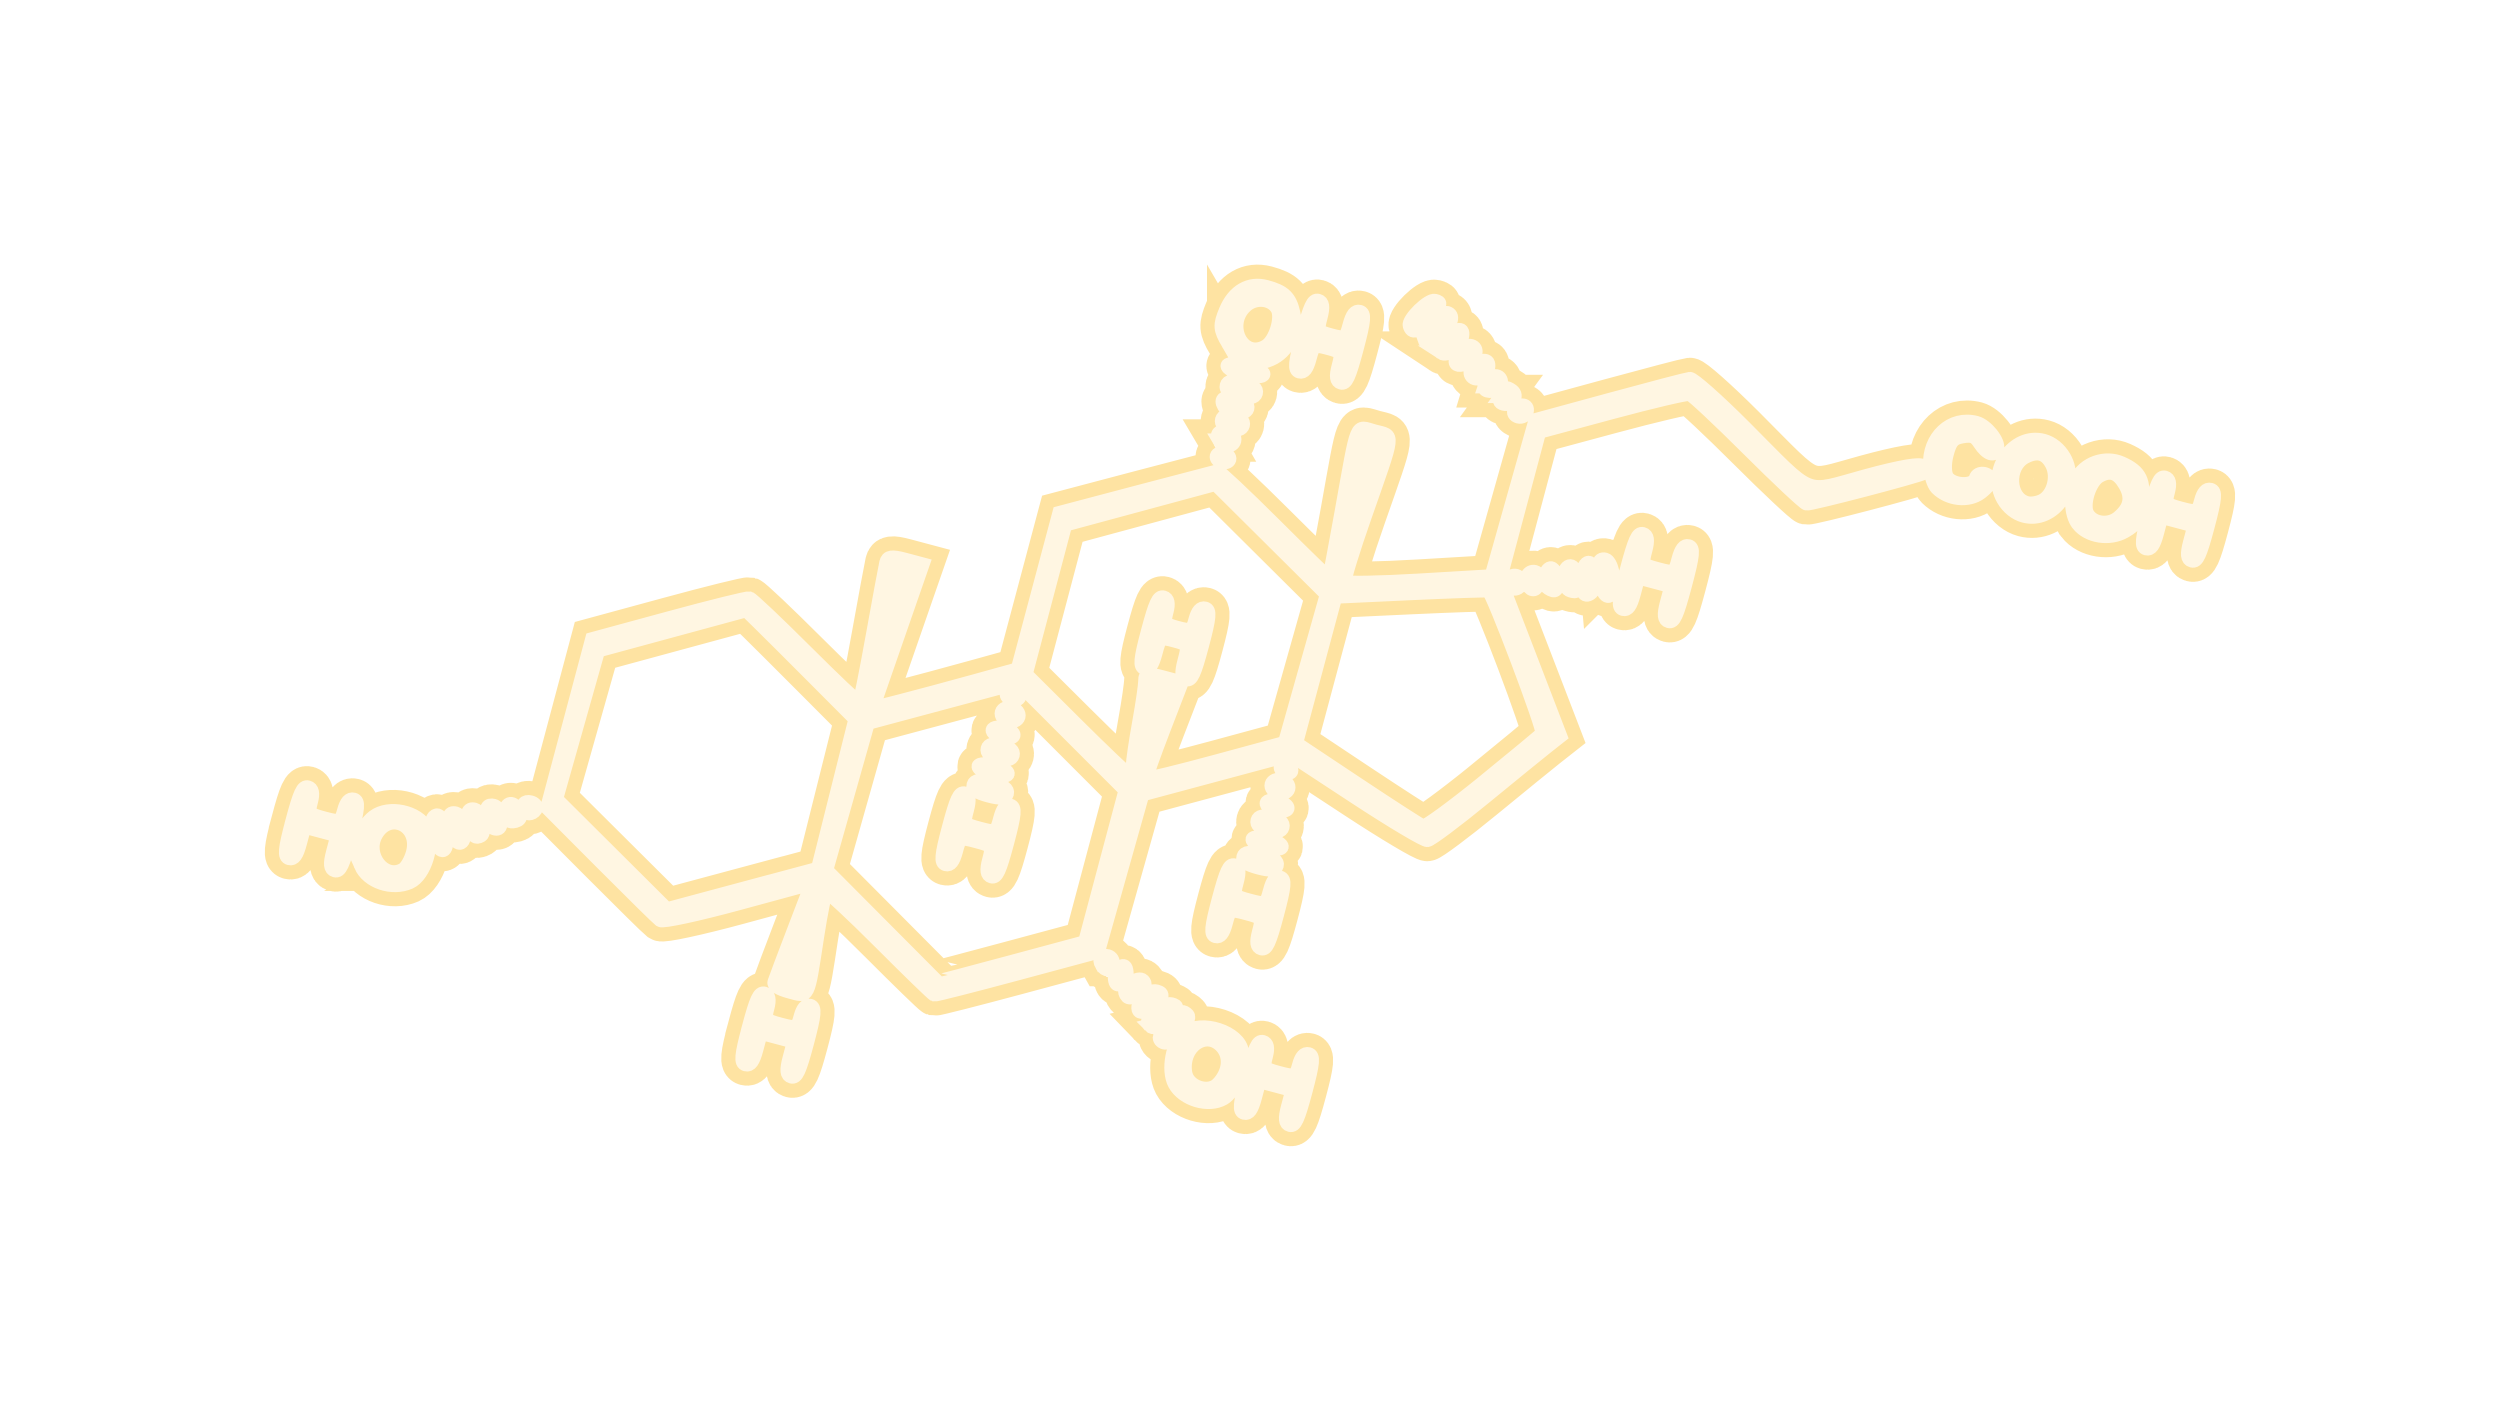 <?xml version="1.0" encoding="UTF-8" standalone="no"?>
<!-- Created with Inkscape (http://www.inkscape.org/) -->

<svg
   version="1.1"
   id="svg721"
   width="176.888"
   height="99.808"
   viewBox="0 0 176.888 99.808"
   sodipodi:docname="ExploreVoyager.svg"
   inkscape:export-filename="SRScattering.svg"
   inkscape:export-xdpi="72"
   inkscape:export-ydpi="72"
   inkscape:version="1.2.2 (732a01da63, 2022-12-09)"
   xml:space="preserve"
   xmlns:inkscape="http://www.inkscape.org/namespaces/inkscape"
   xmlns:sodipodi="http://sodipodi.sourceforge.net/DTD/sodipodi-0.dtd"
   xmlns="http://www.w3.org/2000/svg"
   xmlns:svg="http://www.w3.org/2000/svg"><defs
     id="defs725"><filter
       inkscape:collect="always"
       style="color-interpolation-filters:sRGB"
       id="filter283372"
       x="-0.148"
       y="-0.341"
       width="1.297"
       height="1.681"><feGaussianBlur
         inkscape:collect="always"
         stdDeviation="7.803"
         id="feGaussianBlur283374" /></filter></defs><sodipodi:namedview
     id="namedview723"
     pagecolor="#505050"
     bordercolor="#eeeeee"
     borderopacity="1"
     inkscape:showpageshadow="0"
     inkscape:pageopacity="0"
     inkscape:pagecheckerboard="0"
     inkscape:deskcolor="#505050"
     showgrid="false"
     inkscape:zoom="2.0510462"
     inkscape:cx="-326.90634"
     inkscape:cy="-391.01996"
     inkscape:current-layer="g244421" /><g
     id="g281918"
     inkscape:label="cholic-acid"
     transform="translate(345.675,10.029)"><path
       style="fill:#fee3a2;fill-opacity:1;stroke:#fee3a2;stroke-width:3;stroke-dasharray:none;stroke-opacity:1;filter:url(#filter283372)"
       d="m -292.689,62.659 c 0.54,-2.024 0.749,-2.475 1.106,-2.38 0.294,0.078 0.362,0.411 0.206,0.999 -0.222,0.832 -0.17,0.899 0.94,1.195 1.11,0.296 1.188,0.264 1.41,-0.568 0.157,-0.588 0.382,-0.842 0.676,-0.764 0.357,0.095 0.314,0.591 -0.225,2.615 -0.54,2.024 -0.749,2.475 -1.106,2.38 -0.318,-0.085 -0.354,-0.444 -0.127,-1.293 l 0.313,-1.175 -1.175,-0.313 -1.175,-0.313 -0.313,1.175 c -0.226,0.849 -0.436,1.142 -0.754,1.058 -0.357,-0.095 -0.314,-0.591 0.225,-2.615 z m -32.297,-14.589 c 0.54,-2.024 0.749,-2.475 1.106,-2.38 0.294,0.078 0.362,0.411 0.206,0.999 -0.222,0.832 -0.17,0.899 0.94,1.195 1.11,0.296 1.188,0.264 1.41,-0.568 0.157,-0.588 0.382,-0.842 0.676,-0.764 0.357,0.095 0.314,0.591 -0.225,2.615 -0.54,2.024 -0.749,2.475 -1.106,2.38 -0.318,-0.085 -0.354,-0.444 -0.127,-1.293 l 0.313,-1.175 -1.175,-0.313 -1.175,-0.313 -0.313,1.175 c -0.226,0.849 -0.436,1.142 -0.754,1.058 -0.357,-0.095 -0.314,-0.591 0.225,-2.615 z m 4.85,3.139 c -0.221,-0.515 -0.289,-1.363 -0.15,-1.885 0.139,-0.522 0.62,-1.224 1.068,-1.561 1.055,-0.792 3.115,-0.351 3.703,0.792 0.573,1.114 -0.108,3.354 -1.163,3.825 -1.254,0.56 -2.963,-0.019 -3.459,-1.171 z m 2.98,0.302 c 0.246,-0.142 0.562,-0.692 0.703,-1.221 0.517,-1.94 -1.674,-2.981 -2.634,-1.251 -0.792,1.429 0.617,3.233 1.931,2.472 z m 26.285,7.936 c 0.063,-0.199 0.685,-1.852 1.382,-3.672 l 1.267,-3.309 -5.211,1.416 c -2.866,0.779 -5.349,1.314 -5.518,1.188 -0.169,-0.125 -2.039,-1.966 -4.155,-4.09 l -3.848,-3.862 1.589,-5.959 1.589,-5.959 5.428,-1.477 c 2.986,-0.813 5.551,-1.448 5.7,-1.411 0.149,0.036 1.938,1.728 3.974,3.76 2.036,2.032 3.75,3.657 3.81,3.612 0.059,-0.045 0.484,-2.177 0.945,-4.736 0.461,-2.56 0.892,-4.887 0.958,-5.172 0.097,-0.413 0.369,-0.452 1.34,-0.194 l 1.218,0.325 -0.826,2.376 c -0.455,1.307 -1.25,3.599 -1.768,5.093 l -0.942,2.717 1.995,-0.512 c 1.097,-0.281 3.409,-0.903 5.138,-1.381 l 3.142,-0.87 1.474,-5.53 1.474,-5.53 5.501,-1.454 c 3.025,-0.8 5.586,-1.471 5.69,-1.492 0.104,-0.021 1.913,1.679 4.02,3.779 2.107,2.1 3.852,3.796 3.878,3.77 0.026,-0.026 0.424,-2.142 0.885,-4.701 1.188,-6.603 0.956,-6.038 2.333,-5.671 1.388,0.37 1.448,-0.139 -0.711,6.027 -0.846,2.415 -1.48,4.489 -1.411,4.61 0.07,0.12 2.436,0.082 5.258,-0.086 l 5.132,-0.304 1.558,-5.525 1.558,-5.525 5.26,-1.434 c 2.893,-0.789 5.437,-1.455 5.655,-1.48 0.217,-0.025 1.947,1.507 3.843,3.405 5.072,5.077 4.126,4.695 8.6,3.477 2.476,-0.674 3.922,-0.919 4.056,-0.687 0.115,0.198 0.136,0.399 0.049,0.448 -0.458,0.252 -8.018,2.228 -8.289,2.167 -0.175,-0.04 -2.029,-1.779 -4.12,-3.865 -2.091,-2.086 -3.961,-3.835 -4.156,-3.887 -0.195,-0.052 -2.669,0.529 -5.499,1.292 l -5.145,1.386 -1.391,5.219 -1.391,5.219 2.134,5.546 2.134,5.546 -0.917,0.722 c -0.504,0.397 -2.526,2.043 -4.493,3.657 -1.967,1.614 -3.759,2.954 -3.982,2.978 -0.223,0.024 -2.495,-1.327 -5.047,-3.002 l -4.641,-3.045 -5.242,1.407 -5.242,1.407 -1.57,5.568 -1.57,5.568 -5.707,1.536 c -3.139,0.845 -5.781,1.517 -5.871,1.493 -0.09,-0.024 -1.808,-1.691 -3.818,-3.705 -2.01,-2.014 -3.733,-3.615 -3.83,-3.559 -0.097,0.056 -0.387,1.477 -0.645,3.157 -0.685,4.467 -0.581,4.259 -1.951,3.894 -0.753,-0.201 -1.134,-0.443 -1.06,-0.676 z m -0.916,-6.933 3.99,-1.07 1.326,-5.296 1.326,-5.296 -2.979,-2.989 c -1.638,-1.644 -3.377,-3.378 -3.864,-3.853 l -0.885,-0.864 -5.243,1.424 -5.243,1.424 -1.487,5.257 -1.487,5.257 3.922,3.903 3.922,3.903 1.356,-0.366 c 0.746,-0.201 3.152,-0.847 5.346,-1.436 z m 17.664,5.532 5.222,-1.406 1.434,-5.378 1.434,-5.378 -3.805,-3.808 -3.805,-3.808 -5.314,1.424 -5.314,1.424 -1.475,5.213 -1.475,5.213 3.914,3.934 c 2.153,2.164 3.925,3.944 3.938,3.955 0.013,0.012 2.374,-0.612 5.247,-1.385 z m -4.407,-9.547 c 0.54,-2.024 0.749,-2.475 1.106,-2.38 0.308,0.082 0.358,0.428 0.167,1.146 -0.268,1.004 -0.246,1.036 0.901,1.342 1.147,0.306 1.182,0.289 1.449,-0.715 0.191,-0.718 0.407,-0.993 0.715,-0.911 0.357,0.095 0.315,0.591 -0.225,2.615 -0.54,2.024 -0.749,2.475 -1.106,2.38 -0.308,-0.082 -0.358,-0.428 -0.167,-1.146 0.268,-1.004 0.246,-1.036 -0.901,-1.342 -1.147,-0.306 -1.182,-0.289 -1.449,0.715 -0.191,0.718 -0.407,0.993 -0.715,0.911 -0.357,-0.095 -0.314,-0.591 0.225,-2.615 z m 1.743,-2.997 c 0.085,-0.318 0.444,-0.354 1.293,-0.127 0.849,0.226 1.143,0.436 1.058,0.754 -0.085,0.318 -0.444,0.354 -1.293,0.127 -0.849,-0.226 -1.142,-0.436 -1.058,-0.754 z m 0.352,-1.322 c 0.043,-0.162 0.541,-0.17 1.107,-0.02 0.566,0.151 0.993,0.406 0.95,0.568 -0.043,0.162 -0.541,0.17 -1.107,0.02 -0.566,-0.151 -0.993,-0.406 -0.95,-0.568 z m 0.646,-1.244 c 0.078,-0.294 0.411,-0.362 0.999,-0.206 0.588,0.157 0.842,0.382 0.764,0.676 -0.078,0.294 -0.411,0.362 -0.999,0.206 -0.588,-0.157 -0.842,-0.382 -0.764,-0.676 z m 0.352,-1.322 c 0.043,-0.162 0.409,-0.206 0.813,-0.098 0.404,0.108 0.699,0.328 0.656,0.49 -0.043,0.162 -0.409,0.206 -0.813,0.098 -0.404,-0.108 -0.699,-0.328 -0.656,-0.49 z m 0.646,-1.244 c 0.065,-0.245 0.379,-0.371 0.705,-0.284 0.326,0.087 0.535,0.353 0.47,0.597 -0.065,0.245 -0.379,0.371 -0.705,0.284 -0.326,-0.087 -0.535,-0.353 -0.47,-0.597 z m 0.352,-1.322 c 0.043,-0.162 0.277,-0.241 0.519,-0.176 0.242,0.065 0.405,0.25 0.362,0.411 -0.043,0.162 -0.277,0.241 -0.519,0.176 -0.242,-0.065 -0.405,-0.25 -0.362,-0.411 z m 8.917,5.131 c 0.011,-0.386 0.215,-1.783 0.454,-3.104 0.239,-1.321 0.431,-2.65 0.427,-2.954 -0.005,-0.466 0.196,-0.498 1.282,-0.209 l 1.289,0.344 -1.29,3.344 c -0.709,1.839 -1.259,3.398 -1.221,3.463 0.038,0.065 2.263,-0.477 4.945,-1.205 l 4.877,-1.323 1.483,-5.253 1.483,-5.253 -3.936,-3.911 -3.936,-3.911 -5.321,1.439 -5.321,1.439 -1.4,5.295 -1.4,5.295 3.535,3.516 c 1.944,1.934 3.646,3.556 3.781,3.604 0.136,0.048 0.256,-0.228 0.267,-0.615 z m 1.071,-9.548 c 0.54,-2.024 0.749,-2.475 1.106,-2.38 0.294,0.078 0.362,0.411 0.206,0.999 -0.216,0.811 -0.153,0.903 0.793,1.155 0.947,0.252 1.047,0.204 1.263,-0.607 0.157,-0.588 0.382,-0.842 0.676,-0.764 0.357,0.095 0.314,0.591 -0.225,2.615 -0.54,2.024 -0.749,2.475 -1.106,2.38 -0.318,-0.085 -0.354,-0.444 -0.127,-1.293 0.306,-1.147 0.289,-1.182 -0.715,-1.449 -1.004,-0.268 -1.036,-0.246 -1.342,0.901 -0.226,0.849 -0.436,1.142 -0.754,1.058 -0.357,-0.095 -0.314,-0.591 0.225,-2.615 z m 23.76,10.678 c 2.197,-1.785 4.064,-3.336 4.15,-3.448 0.17,-0.22 -3.525,-10 -3.819,-10.107 -0.099,-0.036 -2.577,0.047 -5.508,0.184 l -5.329,0.249 -1.391,5.188 -1.391,5.188 4.343,2.89 c 2.389,1.589 4.48,2.937 4.647,2.996 0.167,0.058 2.101,-1.354 4.298,-3.139 z m -21.861,21.353 c -0.52,-0.967 -0.154,-2.939 0.668,-3.597 1.195,-0.956 3.933,-0.061 4.081,1.334 0.123,1.154 -0.548,2.846 -1.3,3.281 -1.065,0.617 -2.854,0.088 -3.45,-1.019 z m 3.081,-0.003 c 0.788,-0.843 0.897,-1.933 0.264,-2.64 -1.127,-1.259 -2.919,0.019 -2.609,1.86 0.172,1.02 1.658,1.515 2.345,0.78 z m 2.052,-0.575 c 0.54,-2.024 0.749,-2.475 1.106,-2.38 0.294,0.078 0.362,0.411 0.206,0.999 -0.222,0.832 -0.17,0.899 0.94,1.195 1.11,0.296 1.188,0.264 1.41,-0.568 0.157,-0.588 0.382,-0.842 0.676,-0.764 0.357,0.095 0.315,0.591 -0.225,2.615 -0.54,2.024 -0.749,2.475 -1.106,2.38 -0.318,-0.085 -0.354,-0.444 -0.127,-1.293 l 0.313,-1.175 -1.175,-0.313 -1.175,-0.313 -0.313,1.175 c -0.226,0.849 -0.436,1.142 -0.754,1.058 -0.357,-0.095 -0.314,-0.591 0.225,-2.615 z m -57.6,-17.123 c -0.153,-0.694 -0.105,-1.113 0.143,-1.257 0.248,-0.144 0.447,0.126 0.598,0.809 0.124,0.564 0.189,1.163 0.143,1.333 -0.166,0.623 -0.661,0.127 -0.884,-0.886 z m 51.413,14.361 c 0.065,-0.242 0.743,-0.97 1.6,-1.718 0.053,-0.046 0.211,0.036 0.35,0.184 0.337,0.357 -1.124,2.08 -1.645,1.941 -0.212,-0.057 -0.35,-0.24 -0.305,-0.407 z m -50.075,-14.413 c -0.348,-1.052 -0.258,-1.512 0.268,-1.372 0.216,0.058 0.46,0.498 0.541,0.979 0.202,1.199 -0.44,1.51 -0.809,0.393 z m 49.372,13.626 c -0.257,-0.272 -0.179,-0.466 0.39,-0.976 0.391,-0.35 0.894,-0.588 1.118,-0.528 0.525,0.14 0.486,0.241 -0.428,1.116 -0.513,0.491 -0.864,0.617 -1.081,0.388 z m -48.115,-14.1 c -0.271,-0.883 -0.148,-1.302 0.343,-1.171 0.433,0.116 0.793,1.61 0.437,1.816 -0.377,0.218 -0.563,0.065 -0.78,-0.644 z m 47.314,12.974 c -0.157,-0.521 0.736,-1.426 1.267,-1.285 0.565,0.151 0.458,0.431 -0.426,1.109 -0.47,0.361 -0.766,0.423 -0.841,0.176 z m -46.122,-13.473 c -0.085,-0.798 0.054,-1.061 0.499,-0.943 0.385,0.103 0.607,0.801 0.446,1.403 -0.122,0.456 -0.887,0.083 -0.945,-0.461 z m 45.181,12.275 c -0.136,-0.451 0.932,-1.18 1.245,-0.849 0.204,0.217 0.143,0.42 -0.234,0.772 -0.551,0.516 -0.871,0.54 -1.011,0.077 z m -43.851,-12.572 c -0.078,-0.736 0.388,-1.046 0.768,-0.51 0.41,0.578 0.326,0.894 -0.257,0.956 -0.252,0.027 -0.483,-0.174 -0.512,-0.446 z m 43.113,11.574 c -0.033,-0.309 0.124,-0.668 0.35,-0.799 0.298,-0.172 0.426,-0.084 0.469,0.325 0.033,0.309 -0.124,0.668 -0.35,0.799 -0.298,0.172 -0.426,0.084 -0.469,-0.325 z m -41.761,-11.855 c -0.243,-0.419 -0.021,-0.731 0.433,-0.61 0.242,0.065 0.408,0.242 0.367,0.394 -0.099,0.37 -0.628,0.513 -0.8,0.216 z m 40.842,10.897 c -0.248,-0.428 -0.031,-0.743 0.428,-0.62 0.242,0.065 0.388,0.316 0.323,0.558 -0.122,0.459 -0.503,0.49 -0.751,0.062 z m 8.271,-4.665 c 0.54,-2.024 0.749,-2.475 1.106,-2.38 0.308,0.082 0.358,0.428 0.167,1.146 -0.268,1.004 -0.246,1.036 0.901,1.342 1.147,0.306 1.182,0.289 1.449,-0.715 0.191,-0.718 0.407,-0.993 0.715,-0.911 0.357,0.095 0.314,0.591 -0.225,2.615 -0.54,2.024 -0.749,2.475 -1.106,2.38 -0.308,-0.082 -0.358,-0.428 -0.167,-1.146 0.268,-1.004 0.246,-1.036 -0.901,-1.342 -1.147,-0.306 -1.182,-0.289 -1.449,0.715 -0.191,0.718 -0.407,0.993 -0.715,0.911 -0.357,-0.095 -0.314,-0.591 0.225,-2.615 z m 1.743,-2.997 c 0.085,-0.318 0.444,-0.354 1.293,-0.127 0.849,0.226 1.142,0.436 1.058,0.754 -0.085,0.318 -0.444,0.354 -1.293,0.127 -0.849,-0.226 -1.142,-0.436 -1.058,-0.754 z m 0.646,-1.244 c 0.043,-0.162 0.541,-0.17 1.107,-0.02 0.566,0.151 0.993,0.406 0.95,0.568 -0.043,0.162 -0.541,0.17 -1.107,0.02 -0.566,-0.151 -0.993,-0.406 -0.95,-0.568 z m 0.352,-1.322 c 0.078,-0.294 0.411,-0.362 0.999,-0.206 0.588,0.157 0.842,0.382 0.764,0.676 -0.078,0.294 -0.411,0.362 -0.999,0.206 -0.588,-0.157 -0.842,-0.382 -0.764,-0.676 z m 0.646,-1.244 c 0.043,-0.162 0.409,-0.206 0.813,-0.098 0.404,0.108 0.699,0.328 0.656,0.49 -0.043,0.162 -0.409,0.206 -0.813,0.098 -0.404,-0.108 -0.699,-0.328 -0.656,-0.49 z m 0.352,-1.322 c 0.065,-0.245 0.379,-0.371 0.705,-0.284 0.326,0.087 0.535,0.353 0.47,0.597 -0.065,0.245 -0.379,0.371 -0.705,0.284 -0.326,-0.087 -0.535,-0.352 -0.47,-0.597 z m 0.646,-1.244 c 0.043,-0.162 0.203,-0.261 0.355,-0.22 0.152,0.041 0.323,0.228 0.38,0.416 0.057,0.188 -0.103,0.287 -0.355,0.22 -0.252,-0.067 -0.423,-0.254 -0.38,-0.416 z m 16.098,-13.172 c 0.065,-0.242 0.316,-0.388 0.558,-0.323 0.242,0.065 0.388,0.316 0.323,0.558 -0.065,0.242 -0.316,0.388 -0.558,0.323 -0.242,-0.065 -0.388,-0.316 -0.323,-0.558 z m 1.384,0.317 c -0.262,-0.453 0.058,-1.033 0.506,-0.914 0.245,0.065 0.371,0.379 0.284,0.705 -0.156,0.585 -0.517,0.681 -0.79,0.209 z m 1.253,0.02 c -0.244,-0.422 0.139,-1.386 0.466,-1.171 0.475,0.313 0.528,1.645 0.06,1.521 -0.21,-0.056 -0.447,-0.214 -0.526,-0.35 z m 5.745,-1.091 c 0.574,-2.154 0.786,-2.622 1.146,-2.527 0.308,0.082 0.358,0.428 0.167,1.146 -0.268,1.004 -0.246,1.036 0.901,1.342 1.147,0.306 1.182,0.289 1.449,-0.715 0.191,-0.718 0.407,-0.993 0.715,-0.911 0.359,0.096 0.31,0.607 -0.264,2.762 -0.574,2.154 -0.786,2.622 -1.146,2.527 -0.318,-0.085 -0.354,-0.444 -0.127,-1.293 l 0.313,-1.175 -1.175,-0.313 -1.175,-0.313 -0.313,1.175 c -0.226,0.849 -0.436,1.142 -0.754,1.058 -0.359,-0.096 -0.31,-0.607 0.264,-2.762 z m -4.438,0.673 c -0.05,-1.07 0.742,-1.298 0.85,-0.244 0.116,1.129 0.105,1.16 -0.398,1.026 -0.231,-0.062 -0.435,-0.413 -0.452,-0.782 z m 1.256,0.021 c 0.06,-1.364 0.749,-1.657 0.847,-0.36 0.042,0.563 -0.027,1.122 -0.153,1.242 -0.452,0.427 -0.736,0.067 -0.694,-0.881 z m 1.363,0.159 c -0.044,-0.488 -0.094,-1.067 -0.111,-1.288 -0.017,-0.221 0.166,-0.349 0.408,-0.285 0.432,0.115 0.717,1.375 0.498,2.198 -0.191,0.717 -0.71,0.308 -0.794,-0.626 z m -27.188,-8.9 c 0.043,-0.162 0.277,-0.241 0.519,-0.176 0.242,0.065 0.405,0.25 0.362,0.411 -0.043,0.162 -0.277,0.241 -0.519,0.176 -0.242,-0.065 -0.405,-0.25 -0.362,-0.411 z m 0.189,-1.103 c -0.273,-0.472 -0.011,-0.737 0.574,-0.581 0.326,0.087 0.535,0.353 0.47,0.597 -0.119,0.447 -0.782,0.437 -1.045,-0.016 z m 0.183,-1.472 c 0.073,-0.274 0.395,-0.367 0.852,-0.245 0.457,0.122 0.69,0.362 0.617,0.636 -0.073,0.274 -0.395,0.367 -0.852,0.245 -0.457,-0.122 -0.69,-0.362 -0.617,-0.636 z m 0.15,-0.956 c -0.309,-0.533 0.026,-0.727 0.868,-0.503 0.588,0.157 0.842,0.382 0.764,0.676 -0.119,0.445 -1.35,0.314 -1.632,-0.173 z m 0.183,-1.472 c 0.082,-0.308 0.428,-0.358 1.146,-0.167 0.718,0.191 0.993,0.407 0.911,0.715 -0.082,0.308 -0.428,0.358 -1.146,0.167 -0.718,-0.191 -0.993,-0.407 -0.911,-0.715 z m 0.059,-1.4 c 0.043,-0.162 0.681,-0.133 1.418,0.063 0.818,0.218 1.238,0.453 1.079,0.602 -0.143,0.135 -0.781,0.106 -1.418,-0.063 -0.637,-0.17 -1.123,-0.441 -1.079,-0.602 z m 0.042,-1.577 c -0.582,-1.005 -0.6,-1.27 -0.163,-2.322 0.57,-1.372 1.638,-1.99 2.871,-1.661 1.238,0.33 1.656,0.735 1.899,1.841 0.293,1.329 -0.401,2.749 -1.592,3.261 -1.3,0.559 -2.246,0.207 -3.015,-1.12 z m 2.655,0.229 c 0.69,-0.4 1.201,-2.045 0.832,-2.682 -0.426,-0.736 -1.547,-0.848 -2.245,-0.223 -1.485,1.329 -0.25,3.868 1.413,2.905 z m 2.61,-0.855 c 0.54,-2.024 0.749,-2.475 1.106,-2.38 0.308,0.082 0.358,0.428 0.167,1.146 -0.261,0.979 -0.225,1.041 0.754,1.302 0.979,0.261 1.041,0.225 1.302,-0.754 0.191,-0.718 0.407,-0.993 0.715,-0.911 0.357,0.095 0.314,0.591 -0.225,2.615 -0.54,2.024 -0.749,2.475 -1.106,2.38 -0.308,-0.082 -0.358,-0.428 -0.167,-1.146 0.261,-0.979 0.225,-1.041 -0.754,-1.302 -0.979,-0.261 -1.041,-0.225 -1.302,0.754 -0.191,0.718 -0.407,0.993 -0.715,0.911 -0.357,-0.095 -0.314,-0.591 0.225,-2.615 z m 15.006,5.358 c 0.327,-0.496 0.983,-0.418 0.845,0.101 -0.068,0.256 -0.333,0.409 -0.589,0.341 -0.256,-0.068 -0.371,-0.267 -0.256,-0.442 z m -0.939,-1.004 c 0.166,-0.229 0.316,-0.468 0.333,-0.531 0.017,-0.062 0.201,0.01 0.409,0.161 0.474,0.343 -0.007,1.064 -0.603,0.905 -0.281,-0.075 -0.331,-0.269 -0.138,-0.535 z m -1.195,-0.686 c 0.035,-0.12 0.227,-0.371 0.428,-0.556 0.463,-0.428 0.982,0.089 0.608,0.606 -0.285,0.393 -1.152,0.351 -1.036,-0.05 z m -0.974,-1.086 c 0.145,-0.546 1.091,-0.968 1.219,-0.544 0.148,0.491 -0.451,1.182 -0.918,1.058 -0.225,-0.06 -0.361,-0.291 -0.301,-0.514 z m -1.054,-0.766 c 0.161,-0.603 0.701,-1.098 1.086,-0.995 0.502,0.134 0.364,0.781 -0.241,1.131 -0.531,0.307 -0.945,0.24 -0.845,-0.137 z m 34.037,9.037 c -0.229,-0.23 -0.445,-0.921 -0.481,-1.535 -0.119,-2.048 1.478,-3.537 3.278,-3.057 0.699,0.186 1.595,1.307 1.457,1.822 -0.151,0.566 -0.707,0.387 -1.21,-0.39 -0.332,-0.513 -0.562,-0.605 -1.231,-0.492 -0.672,0.113 -0.878,0.348 -1.128,1.284 -0.175,0.655 -0.16,1.35 0.035,1.624 0.43,0.605 1.875,0.653 2.032,0.067 0.125,-0.47 0.905,-0.402 1.054,0.093 0.05,0.166 -0.273,0.575 -0.719,0.91 -0.858,0.644 -2.273,0.494 -3.088,-0.326 z m 4.703,0.808 c -1.156,-1.996 0.709,-4.703 2.847,-4.133 0.572,0.153 1.104,0.58 1.437,1.155 1.156,1.996 -0.709,4.703 -2.847,4.133 -0.572,-0.153 -1.104,-0.58 -1.437,-1.155 z m 2.802,0.081 c 0.762,-0.441 1.082,-1.691 0.649,-2.533 -0.426,-0.827 -1.034,-1.007 -1.901,-0.561 -1.308,0.673 -1.225,2.929 0.121,3.288 0.3,0.08 0.809,-0.007 1.13,-0.193 z m 2.481,1.653 c -0.523,-0.672 -0.568,-2.179 -0.096,-3.159 0.543,-1.125 2.018,-1.64 3.192,-1.114 1.303,0.584 1.619,1.243 1.376,2.867 -0.176,1.181 -0.337,1.446 -1.163,1.925 -1.074,0.622 -2.609,0.382 -3.309,-0.518 z m 2.863,-0.433 c 0.85,-0.715 0.997,-1.426 0.479,-2.32 -0.519,-0.896 -1.071,-1.083 -1.855,-0.629 -0.69,0.4 -1.201,2.045 -0.832,2.682 0.411,0.71 1.521,0.845 2.208,0.267 z m 2.183,-0.449 c 0.54,-2.024 0.749,-2.475 1.106,-2.38 0.294,0.078 0.362,0.411 0.206,0.999 -0.222,0.832 -0.17,0.899 0.94,1.195 1.11,0.296 1.188,0.264 1.41,-0.568 0.157,-0.588 0.382,-0.842 0.676,-0.764 0.357,0.095 0.315,0.591 -0.225,2.615 -0.54,2.024 -0.749,2.475 -1.106,2.38 -0.318,-0.085 -0.354,-0.444 -0.127,-1.293 l 0.313,-1.175 -1.175,-0.313 -1.175,-0.313 -0.313,1.175 c -0.226,0.849 -0.436,1.142 -0.754,1.058 -0.357,-0.095 -0.314,-0.591 0.225,-2.615 z m -50.101,-11.23 c -0.253,-0.167 -0.172,-0.393 0.342,-0.959 0.748,-0.823 1.324,-0.863 1.099,-0.076 -0.2,0.7 -1.039,1.302 -1.441,1.035 z m -1.214,-1.007 c -0.102,-0.339 1.291,-1.881 1.623,-1.796 0.489,0.126 0.335,0.733 -0.365,1.444 -0.785,0.797 -1.097,0.884 -1.258,0.352 z m -1.018,-0.901 c -0.13,-0.432 1.336,-1.87 1.787,-1.752 0.472,0.123 0.447,0.192 -0.477,1.276 -0.78,0.916 -1.138,1.046 -1.31,0.476 z"
       id="path281890" /><path
       style="fill:#fff6e2;fill-opacity:1;stroke:#fff6e2;stroke-width:1;stroke-dasharray:none;stroke-opacity:1"
       d="m -292.689,62.659 c 0.54,-2.024 0.749,-2.475 1.106,-2.38 0.294,0.078 0.362,0.411 0.206,0.999 -0.222,0.832 -0.17,0.899 0.94,1.195 1.11,0.296 1.188,0.264 1.41,-0.568 0.157,-0.588 0.382,-0.842 0.676,-0.764 0.357,0.095 0.314,0.591 -0.225,2.615 -0.54,2.024 -0.749,2.475 -1.106,2.38 -0.318,-0.085 -0.354,-0.444 -0.127,-1.293 l 0.313,-1.175 -1.175,-0.313 -1.175,-0.313 -0.313,1.175 c -0.226,0.849 -0.436,1.142 -0.754,1.058 -0.357,-0.095 -0.314,-0.591 0.225,-2.615 z m -32.297,-14.589 c 0.54,-2.024 0.749,-2.475 1.106,-2.38 0.294,0.078 0.362,0.411 0.206,0.999 -0.222,0.832 -0.17,0.899 0.94,1.195 1.11,0.296 1.188,0.264 1.41,-0.568 0.157,-0.588 0.382,-0.842 0.676,-0.764 0.357,0.095 0.314,0.591 -0.225,2.615 -0.54,2.024 -0.749,2.475 -1.106,2.38 -0.318,-0.085 -0.354,-0.444 -0.127,-1.293 l 0.313,-1.175 -1.175,-0.313 -1.175,-0.313 -0.313,1.175 c -0.226,0.849 -0.436,1.142 -0.754,1.058 -0.357,-0.095 -0.314,-0.591 0.225,-2.615 z m 4.85,3.139 c -0.221,-0.515 -0.289,-1.363 -0.15,-1.885 0.139,-0.522 0.62,-1.224 1.068,-1.561 1.055,-0.792 3.115,-0.351 3.703,0.792 0.573,1.114 -0.108,3.354 -1.163,3.825 -1.254,0.56 -2.963,-0.019 -3.459,-1.171 z m 2.98,0.302 c 0.246,-0.142 0.562,-0.692 0.703,-1.221 0.517,-1.94 -1.674,-2.981 -2.634,-1.251 -0.792,1.429 0.617,3.233 1.931,2.472 z m 26.285,7.936 c 0.063,-0.199 0.685,-1.852 1.382,-3.672 l 1.267,-3.309 -5.211,1.416 c -2.866,0.779 -5.349,1.314 -5.518,1.188 -0.169,-0.125 -2.039,-1.966 -4.155,-4.09 l -3.848,-3.862 1.589,-5.959 1.589,-5.959 5.428,-1.477 c 2.986,-0.813 5.551,-1.448 5.7,-1.411 0.149,0.036 1.938,1.728 3.974,3.76 2.036,2.032 3.75,3.657 3.81,3.612 0.059,-0.045 0.484,-2.177 0.945,-4.736 0.461,-2.56 0.892,-4.887 0.958,-5.172 0.097,-0.413 0.369,-0.452 1.34,-0.194 l 1.218,0.325 -0.826,2.376 c -0.455,1.307 -1.25,3.599 -1.768,5.093 l -0.942,2.717 1.995,-0.512 c 1.097,-0.281 3.409,-0.903 5.138,-1.381 l 3.142,-0.87 1.474,-5.53 1.474,-5.53 5.501,-1.454 c 3.025,-0.8 5.586,-1.471 5.69,-1.492 0.104,-0.021 1.913,1.679 4.02,3.779 2.107,2.1 3.852,3.796 3.878,3.77 0.026,-0.026 0.424,-2.142 0.885,-4.701 1.188,-6.603 0.956,-6.038 2.333,-5.671 1.388,0.37 1.448,-0.139 -0.711,6.027 -0.846,2.415 -1.48,4.489 -1.411,4.61 0.07,0.12 2.436,0.082 5.258,-0.086 l 5.132,-0.304 1.558,-5.525 1.558,-5.525 5.26,-1.434 c 2.893,-0.789 5.437,-1.455 5.655,-1.48 0.217,-0.025 1.947,1.507 3.843,3.405 5.072,5.077 4.126,4.695 8.6,3.477 2.476,-0.674 3.922,-0.919 4.056,-0.687 0.115,0.198 0.136,0.399 0.049,0.448 -0.458,0.252 -8.018,2.228 -8.289,2.167 -0.175,-0.04 -2.029,-1.779 -4.12,-3.865 -2.091,-2.086 -3.961,-3.835 -4.156,-3.887 -0.195,-0.052 -2.669,0.529 -5.499,1.292 l -5.145,1.386 -1.391,5.219 -1.391,5.219 2.134,5.546 2.134,5.546 -0.917,0.722 c -0.504,0.397 -2.526,2.043 -4.493,3.657 -1.967,1.614 -3.759,2.954 -3.982,2.978 -0.223,0.024 -2.495,-1.327 -5.047,-3.002 l -4.641,-3.045 -5.242,1.407 -5.242,1.407 -1.57,5.568 -1.57,5.568 -5.707,1.536 c -3.139,0.845 -5.781,1.517 -5.871,1.493 -0.09,-0.024 -1.808,-1.691 -3.818,-3.705 -2.01,-2.014 -3.733,-3.615 -3.83,-3.559 -0.097,0.056 -0.387,1.477 -0.645,3.157 -0.685,4.467 -0.581,4.259 -1.951,3.894 -0.753,-0.201 -1.134,-0.443 -1.06,-0.676 z m -0.916,-6.933 3.99,-1.07 1.326,-5.296 1.326,-5.296 -2.979,-2.989 c -1.638,-1.644 -3.377,-3.378 -3.864,-3.853 l -0.885,-0.864 -5.243,1.424 -5.243,1.424 -1.487,5.257 -1.487,5.257 3.922,3.903 3.922,3.903 1.356,-0.366 c 0.746,-0.201 3.152,-0.847 5.346,-1.436 z m 17.664,5.532 5.222,-1.406 1.434,-5.378 1.434,-5.378 -3.805,-3.808 -3.805,-3.808 -5.314,1.424 -5.314,1.424 -1.475,5.213 -1.475,5.213 3.914,3.934 c 2.153,2.164 3.925,3.944 3.938,3.955 0.013,0.012 2.374,-0.612 5.247,-1.385 z m -4.407,-9.547 c 0.54,-2.024 0.749,-2.475 1.106,-2.38 0.308,0.082 0.358,0.428 0.167,1.146 -0.268,1.004 -0.246,1.036 0.901,1.342 1.147,0.306 1.182,0.289 1.449,-0.715 0.191,-0.718 0.407,-0.993 0.715,-0.911 0.357,0.095 0.315,0.591 -0.225,2.615 -0.54,2.024 -0.749,2.475 -1.106,2.38 -0.308,-0.082 -0.358,-0.428 -0.167,-1.146 0.268,-1.004 0.246,-1.036 -0.901,-1.342 -1.147,-0.306 -1.182,-0.289 -1.449,0.715 -0.191,0.718 -0.407,0.993 -0.715,0.911 -0.357,-0.095 -0.314,-0.591 0.225,-2.615 z m 1.743,-2.997 c 0.085,-0.318 0.444,-0.354 1.293,-0.127 0.849,0.226 1.143,0.436 1.058,0.754 -0.085,0.318 -0.444,0.354 -1.293,0.127 -0.849,-0.226 -1.142,-0.436 -1.058,-0.754 z m 0.352,-1.322 c 0.043,-0.162 0.541,-0.17 1.107,-0.02 0.566,0.151 0.993,0.406 0.95,0.568 -0.043,0.162 -0.541,0.17 -1.107,0.02 -0.566,-0.151 -0.993,-0.406 -0.95,-0.568 z m 0.646,-1.244 c 0.078,-0.294 0.411,-0.362 0.999,-0.206 0.588,0.157 0.842,0.382 0.764,0.676 -0.078,0.294 -0.411,0.362 -0.999,0.206 -0.588,-0.157 -0.842,-0.382 -0.764,-0.676 z m 0.352,-1.322 c 0.043,-0.162 0.409,-0.206 0.813,-0.098 0.404,0.108 0.699,0.328 0.656,0.49 -0.043,0.162 -0.409,0.206 -0.813,0.098 -0.404,-0.108 -0.699,-0.328 -0.656,-0.49 z m 0.646,-1.244 c 0.065,-0.245 0.379,-0.371 0.705,-0.284 0.326,0.087 0.535,0.353 0.47,0.597 -0.065,0.245 -0.379,0.371 -0.705,0.284 -0.326,-0.087 -0.535,-0.353 -0.47,-0.597 z m 0.352,-1.322 c 0.043,-0.162 0.277,-0.241 0.519,-0.176 0.242,0.065 0.405,0.25 0.362,0.411 -0.043,0.162 -0.277,0.241 -0.519,0.176 -0.242,-0.065 -0.405,-0.25 -0.362,-0.411 z m 8.917,5.131 c 0.011,-0.386 0.215,-1.783 0.454,-3.104 0.239,-1.321 0.431,-2.65 0.427,-2.954 -0.005,-0.466 0.196,-0.498 1.282,-0.209 l 1.289,0.344 -1.29,3.344 c -0.709,1.839 -1.259,3.398 -1.221,3.463 0.038,0.065 2.263,-0.477 4.945,-1.205 l 4.877,-1.323 1.483,-5.253 1.483,-5.253 -3.936,-3.911 -3.936,-3.911 -5.321,1.439 -5.321,1.439 -1.4,5.295 -1.4,5.295 3.535,3.516 c 1.944,1.934 3.646,3.556 3.781,3.604 0.136,0.048 0.256,-0.228 0.267,-0.615 z m 1.071,-9.548 c 0.54,-2.024 0.749,-2.475 1.106,-2.38 0.294,0.078 0.362,0.411 0.206,0.999 -0.216,0.811 -0.153,0.903 0.793,1.155 0.947,0.252 1.047,0.204 1.263,-0.607 0.157,-0.588 0.382,-0.842 0.676,-0.764 0.357,0.095 0.314,0.591 -0.225,2.615 -0.54,2.024 -0.749,2.475 -1.106,2.38 -0.318,-0.085 -0.354,-0.444 -0.127,-1.293 0.306,-1.147 0.289,-1.182 -0.715,-1.449 -1.004,-0.268 -1.036,-0.246 -1.342,0.901 -0.226,0.849 -0.436,1.142 -0.754,1.058 -0.357,-0.095 -0.314,-0.591 0.225,-2.615 z m 23.76,10.678 c 2.197,-1.785 4.064,-3.336 4.15,-3.448 0.17,-0.22 -3.525,-10 -3.819,-10.107 -0.099,-0.036 -2.577,0.047 -5.508,0.184 l -5.329,0.249 -1.391,5.188 -1.391,5.188 4.343,2.89 c 2.389,1.589 4.48,2.937 4.647,2.996 0.167,0.058 2.101,-1.354 4.298,-3.139 z m -21.861,21.353 c -0.52,-0.967 -0.154,-2.939 0.668,-3.597 1.195,-0.956 3.933,-0.061 4.081,1.334 0.123,1.154 -0.548,2.846 -1.3,3.281 -1.065,0.617 -2.854,0.088 -3.45,-1.019 z m 3.081,-0.003 c 0.788,-0.843 0.897,-1.933 0.264,-2.64 -1.127,-1.259 -2.919,0.019 -2.609,1.86 0.172,1.02 1.658,1.515 2.345,0.78 z m 2.052,-0.575 c 0.54,-2.024 0.749,-2.475 1.106,-2.38 0.294,0.078 0.362,0.411 0.206,0.999 -0.222,0.832 -0.17,0.899 0.94,1.195 1.11,0.296 1.188,0.264 1.41,-0.568 0.157,-0.588 0.382,-0.842 0.676,-0.764 0.357,0.095 0.315,0.591 -0.225,2.615 -0.54,2.024 -0.749,2.475 -1.106,2.38 -0.318,-0.085 -0.354,-0.444 -0.127,-1.293 l 0.313,-1.175 -1.175,-0.313 -1.175,-0.313 -0.313,1.175 c -0.226,0.849 -0.436,1.142 -0.754,1.058 -0.357,-0.095 -0.314,-0.591 0.225,-2.615 z m -57.6,-17.123 c -0.153,-0.694 -0.105,-1.113 0.143,-1.257 0.248,-0.144 0.447,0.126 0.598,0.809 0.124,0.564 0.189,1.163 0.143,1.333 -0.166,0.623 -0.661,0.127 -0.884,-0.886 z m 51.413,14.361 c 0.065,-0.242 0.743,-0.97 1.6,-1.718 0.053,-0.046 0.211,0.036 0.35,0.184 0.337,0.357 -1.124,2.08 -1.645,1.941 -0.212,-0.057 -0.35,-0.24 -0.305,-0.407 z m -50.075,-14.413 c -0.348,-1.052 -0.258,-1.512 0.268,-1.372 0.216,0.058 0.46,0.498 0.541,0.979 0.202,1.199 -0.44,1.51 -0.809,0.393 z m 49.372,13.626 c -0.257,-0.272 -0.179,-0.466 0.39,-0.976 0.391,-0.35 0.894,-0.588 1.118,-0.528 0.525,0.14 0.486,0.241 -0.428,1.116 -0.513,0.491 -0.864,0.617 -1.081,0.388 z m -48.115,-14.1 c -0.271,-0.883 -0.148,-1.302 0.343,-1.171 0.433,0.116 0.793,1.61 0.437,1.816 -0.377,0.218 -0.563,0.065 -0.78,-0.644 z m 47.314,12.974 c -0.157,-0.521 0.736,-1.426 1.267,-1.285 0.565,0.151 0.458,0.431 -0.426,1.109 -0.47,0.361 -0.766,0.423 -0.841,0.176 z m -46.122,-13.473 c -0.085,-0.798 0.054,-1.061 0.499,-0.943 0.385,0.103 0.607,0.801 0.446,1.403 -0.122,0.456 -0.887,0.083 -0.945,-0.461 z m 45.181,12.275 c -0.136,-0.451 0.932,-1.18 1.245,-0.849 0.204,0.217 0.143,0.42 -0.234,0.772 -0.551,0.516 -0.871,0.54 -1.011,0.077 z m -43.851,-12.572 c -0.078,-0.736 0.388,-1.046 0.768,-0.51 0.41,0.578 0.326,0.894 -0.257,0.956 -0.252,0.027 -0.483,-0.174 -0.512,-0.446 z m 43.113,11.574 c -0.033,-0.309 0.124,-0.668 0.35,-0.799 0.298,-0.172 0.426,-0.084 0.469,0.325 0.033,0.309 -0.124,0.668 -0.35,0.799 -0.298,0.172 -0.426,0.084 -0.469,-0.325 z m -41.761,-11.855 c -0.243,-0.419 -0.021,-0.731 0.433,-0.61 0.242,0.065 0.408,0.242 0.367,0.394 -0.099,0.37 -0.628,0.513 -0.8,0.216 z m 40.842,10.897 c -0.248,-0.428 -0.031,-0.743 0.428,-0.62 0.242,0.065 0.388,0.316 0.323,0.558 -0.122,0.459 -0.503,0.49 -0.751,0.062 z m 8.271,-4.665 c 0.54,-2.024 0.749,-2.475 1.106,-2.38 0.308,0.082 0.358,0.428 0.167,1.146 -0.268,1.004 -0.246,1.036 0.901,1.342 1.147,0.306 1.182,0.289 1.449,-0.715 0.191,-0.718 0.407,-0.993 0.715,-0.911 0.357,0.095 0.314,0.591 -0.225,2.615 -0.54,2.024 -0.749,2.475 -1.106,2.38 -0.308,-0.082 -0.358,-0.428 -0.167,-1.146 0.268,-1.004 0.246,-1.036 -0.901,-1.342 -1.147,-0.306 -1.182,-0.289 -1.449,0.715 -0.191,0.718 -0.407,0.993 -0.715,0.911 -0.357,-0.095 -0.314,-0.591 0.225,-2.615 z m 1.743,-2.997 c 0.085,-0.318 0.444,-0.354 1.293,-0.127 0.849,0.226 1.142,0.436 1.058,0.754 -0.085,0.318 -0.444,0.354 -1.293,0.127 -0.849,-0.226 -1.142,-0.436 -1.058,-0.754 z m 0.646,-1.244 c 0.043,-0.162 0.541,-0.17 1.107,-0.02 0.566,0.151 0.993,0.406 0.95,0.568 -0.043,0.162 -0.541,0.17 -1.107,0.02 -0.566,-0.151 -0.993,-0.406 -0.95,-0.568 z m 0.352,-1.322 c 0.078,-0.294 0.411,-0.362 0.999,-0.206 0.588,0.157 0.842,0.382 0.764,0.676 -0.078,0.294 -0.411,0.362 -0.999,0.206 -0.588,-0.157 -0.842,-0.382 -0.764,-0.676 z m 0.646,-1.244 c 0.043,-0.162 0.409,-0.206 0.813,-0.098 0.404,0.108 0.699,0.328 0.656,0.49 -0.043,0.162 -0.409,0.206 -0.813,0.098 -0.404,-0.108 -0.699,-0.328 -0.656,-0.49 z m 0.352,-1.322 c 0.065,-0.245 0.379,-0.371 0.705,-0.284 0.326,0.087 0.535,0.353 0.47,0.597 -0.065,0.245 -0.379,0.371 -0.705,0.284 -0.326,-0.087 -0.535,-0.352 -0.47,-0.597 z m 0.646,-1.244 c 0.043,-0.162 0.203,-0.261 0.355,-0.22 0.152,0.041 0.323,0.228 0.38,0.416 0.057,0.188 -0.103,0.287 -0.355,0.22 -0.252,-0.067 -0.423,-0.254 -0.38,-0.416 z m 16.098,-13.172 c 0.065,-0.242 0.316,-0.388 0.558,-0.323 0.242,0.065 0.388,0.316 0.323,0.558 -0.065,0.242 -0.316,0.388 -0.558,0.323 -0.242,-0.065 -0.388,-0.316 -0.323,-0.558 z m 1.384,0.317 c -0.262,-0.453 0.058,-1.033 0.506,-0.914 0.245,0.065 0.371,0.379 0.284,0.705 -0.156,0.585 -0.517,0.681 -0.79,0.209 z m 1.253,0.02 c -0.244,-0.422 0.139,-1.386 0.466,-1.171 0.475,0.313 0.528,1.645 0.06,1.521 -0.21,-0.056 -0.447,-0.214 -0.526,-0.35 z m 5.745,-1.091 c 0.574,-2.154 0.786,-2.622 1.146,-2.527 0.308,0.082 0.358,0.428 0.167,1.146 -0.268,1.004 -0.246,1.036 0.901,1.342 1.147,0.306 1.182,0.289 1.449,-0.715 0.191,-0.718 0.407,-0.993 0.715,-0.911 0.359,0.096 0.31,0.607 -0.264,2.762 -0.574,2.154 -0.786,2.622 -1.146,2.527 -0.318,-0.085 -0.354,-0.444 -0.127,-1.293 l 0.313,-1.175 -1.175,-0.313 -1.175,-0.313 -0.313,1.175 c -0.226,0.849 -0.436,1.142 -0.754,1.058 -0.359,-0.096 -0.31,-0.607 0.264,-2.762 z m -4.438,0.673 c -0.05,-1.07 0.742,-1.298 0.85,-0.244 0.116,1.129 0.105,1.16 -0.398,1.026 -0.231,-0.062 -0.435,-0.413 -0.452,-0.782 z m 1.256,0.021 c 0.06,-1.364 0.749,-1.657 0.847,-0.36 0.042,0.563 -0.027,1.122 -0.153,1.242 -0.452,0.427 -0.736,0.067 -0.694,-0.881 z m 1.363,0.159 c -0.044,-0.488 -0.094,-1.067 -0.111,-1.288 -0.017,-0.221 0.166,-0.349 0.408,-0.285 0.432,0.115 0.717,1.375 0.498,2.198 -0.191,0.717 -0.71,0.308 -0.794,-0.626 z m -27.188,-8.9 c 0.043,-0.162 0.277,-0.241 0.519,-0.176 0.242,0.065 0.405,0.25 0.362,0.411 -0.043,0.162 -0.277,0.241 -0.519,0.176 -0.242,-0.065 -0.405,-0.25 -0.362,-0.411 z m 0.189,-1.103 c -0.273,-0.472 -0.011,-0.737 0.574,-0.581 0.326,0.087 0.535,0.353 0.47,0.597 -0.119,0.447 -0.782,0.437 -1.045,-0.016 z m 0.183,-1.472 c 0.073,-0.274 0.395,-0.367 0.852,-0.245 0.457,0.122 0.69,0.362 0.617,0.636 -0.073,0.274 -0.395,0.367 -0.852,0.245 -0.457,-0.122 -0.69,-0.362 -0.617,-0.636 z m 0.15,-0.956 c -0.309,-0.533 0.026,-0.727 0.868,-0.503 0.588,0.157 0.842,0.382 0.764,0.676 -0.119,0.445 -1.35,0.314 -1.632,-0.173 z m 0.183,-1.472 c 0.082,-0.308 0.428,-0.358 1.146,-0.167 0.718,0.191 0.993,0.407 0.911,0.715 -0.082,0.308 -0.428,0.358 -1.146,0.167 -0.718,-0.191 -0.993,-0.407 -0.911,-0.715 z m 0.059,-1.4 c 0.043,-0.162 0.681,-0.133 1.418,0.063 0.818,0.218 1.238,0.453 1.079,0.602 -0.143,0.135 -0.781,0.106 -1.418,-0.063 -0.637,-0.17 -1.123,-0.441 -1.079,-0.602 z m 0.042,-1.577 c -0.582,-1.005 -0.6,-1.27 -0.163,-2.322 0.57,-1.372 1.638,-1.99 2.871,-1.661 1.238,0.33 1.656,0.735 1.899,1.841 0.293,1.329 -0.401,2.749 -1.592,3.261 -1.3,0.559 -2.246,0.207 -3.015,-1.12 z m 2.655,0.229 c 0.69,-0.4 1.201,-2.045 0.832,-2.682 -0.426,-0.736 -1.547,-0.848 -2.245,-0.223 -1.485,1.329 -0.25,3.868 1.413,2.905 z m 2.61,-0.855 c 0.54,-2.024 0.749,-2.475 1.106,-2.38 0.308,0.082 0.358,0.428 0.167,1.146 -0.261,0.979 -0.225,1.041 0.754,1.302 0.979,0.261 1.041,0.225 1.302,-0.754 0.191,-0.718 0.407,-0.993 0.715,-0.911 0.357,0.095 0.314,0.591 -0.225,2.615 -0.54,2.024 -0.749,2.475 -1.106,2.38 -0.308,-0.082 -0.358,-0.428 -0.167,-1.146 0.261,-0.979 0.225,-1.041 -0.754,-1.302 -0.979,-0.261 -1.041,-0.225 -1.302,0.754 -0.191,0.718 -0.407,0.993 -0.715,0.911 -0.357,-0.095 -0.314,-0.591 0.225,-2.615 z m 15.006,5.358 c 0.327,-0.496 0.983,-0.418 0.845,0.101 -0.068,0.256 -0.333,0.409 -0.589,0.341 -0.256,-0.068 -0.371,-0.267 -0.256,-0.442 z m -0.939,-1.004 c 0.166,-0.229 0.316,-0.468 0.333,-0.531 0.017,-0.062 0.201,0.01 0.409,0.161 0.474,0.343 -0.007,1.064 -0.603,0.905 -0.281,-0.075 -0.331,-0.269 -0.138,-0.535 z m -1.195,-0.686 c 0.035,-0.12 0.227,-0.371 0.428,-0.556 0.463,-0.428 0.982,0.089 0.608,0.606 -0.285,0.393 -1.152,0.351 -1.036,-0.05 z m -0.974,-1.086 c 0.145,-0.546 1.091,-0.968 1.219,-0.544 0.148,0.491 -0.451,1.182 -0.918,1.058 -0.225,-0.06 -0.361,-0.291 -0.301,-0.514 z m -1.054,-0.766 c 0.161,-0.603 0.701,-1.098 1.086,-0.995 0.502,0.134 0.364,0.781 -0.241,1.131 -0.531,0.307 -0.945,0.24 -0.845,-0.137 z m 34.037,9.037 c -0.229,-0.23 -0.445,-0.921 -0.481,-1.535 -0.119,-2.048 1.478,-3.537 3.278,-3.057 0.699,0.186 1.595,1.307 1.457,1.822 -0.151,0.566 -0.707,0.387 -1.21,-0.39 -0.332,-0.513 -0.562,-0.605 -1.231,-0.492 -0.672,0.113 -0.878,0.348 -1.128,1.284 -0.175,0.655 -0.16,1.35 0.035,1.624 0.43,0.605 1.875,0.653 2.032,0.067 0.125,-0.47 0.905,-0.402 1.054,0.093 0.05,0.166 -0.273,0.575 -0.719,0.91 -0.858,0.644 -2.273,0.494 -3.088,-0.326 z m 4.703,0.808 c -1.156,-1.996 0.709,-4.703 2.847,-4.133 0.572,0.153 1.104,0.58 1.437,1.155 1.156,1.996 -0.709,4.703 -2.847,4.133 -0.572,-0.153 -1.104,-0.58 -1.437,-1.155 z m 2.802,0.081 c 0.762,-0.441 1.082,-1.691 0.649,-2.533 -0.426,-0.827 -1.034,-1.007 -1.901,-0.561 -1.308,0.673 -1.225,2.929 0.121,3.288 0.3,0.08 0.809,-0.007 1.13,-0.193 z m 2.481,1.653 c -0.523,-0.672 -0.568,-2.179 -0.096,-3.159 0.543,-1.125 2.018,-1.64 3.192,-1.114 1.303,0.584 1.619,1.243 1.376,2.867 -0.176,1.181 -0.337,1.446 -1.163,1.925 -1.074,0.622 -2.609,0.382 -3.309,-0.518 z m 2.863,-0.433 c 0.85,-0.715 0.997,-1.426 0.479,-2.32 -0.519,-0.896 -1.071,-1.083 -1.855,-0.629 -0.69,0.4 -1.201,2.045 -0.832,2.682 0.411,0.71 1.521,0.845 2.208,0.267 z m 2.183,-0.449 c 0.54,-2.024 0.749,-2.475 1.106,-2.38 0.294,0.078 0.362,0.411 0.206,0.999 -0.222,0.832 -0.17,0.899 0.94,1.195 1.11,0.296 1.188,0.264 1.41,-0.568 0.157,-0.588 0.382,-0.842 0.676,-0.764 0.357,0.095 0.315,0.591 -0.225,2.615 -0.54,2.024 -0.749,2.475 -1.106,2.38 -0.318,-0.085 -0.354,-0.444 -0.127,-1.293 l 0.313,-1.175 -1.175,-0.313 -1.175,-0.313 -0.313,1.175 c -0.226,0.849 -0.436,1.142 -0.754,1.058 -0.357,-0.095 -0.314,-0.591 0.225,-2.615 z m -50.101,-11.23 c -0.253,-0.167 -0.172,-0.393 0.342,-0.959 0.748,-0.823 1.324,-0.863 1.099,-0.076 -0.2,0.7 -1.039,1.302 -1.441,1.035 z m -1.214,-1.007 c -0.102,-0.339 1.291,-1.881 1.623,-1.796 0.489,0.126 0.335,0.733 -0.365,1.444 -0.785,0.797 -1.097,0.884 -1.258,0.352 z m -1.018,-0.901 c -0.13,-0.432 1.336,-1.87 1.787,-1.752 0.472,0.123 0.447,0.192 -0.477,1.276 -0.78,0.916 -1.138,1.046 -1.31,0.476 z"
       id="path281914" /></g></svg>
